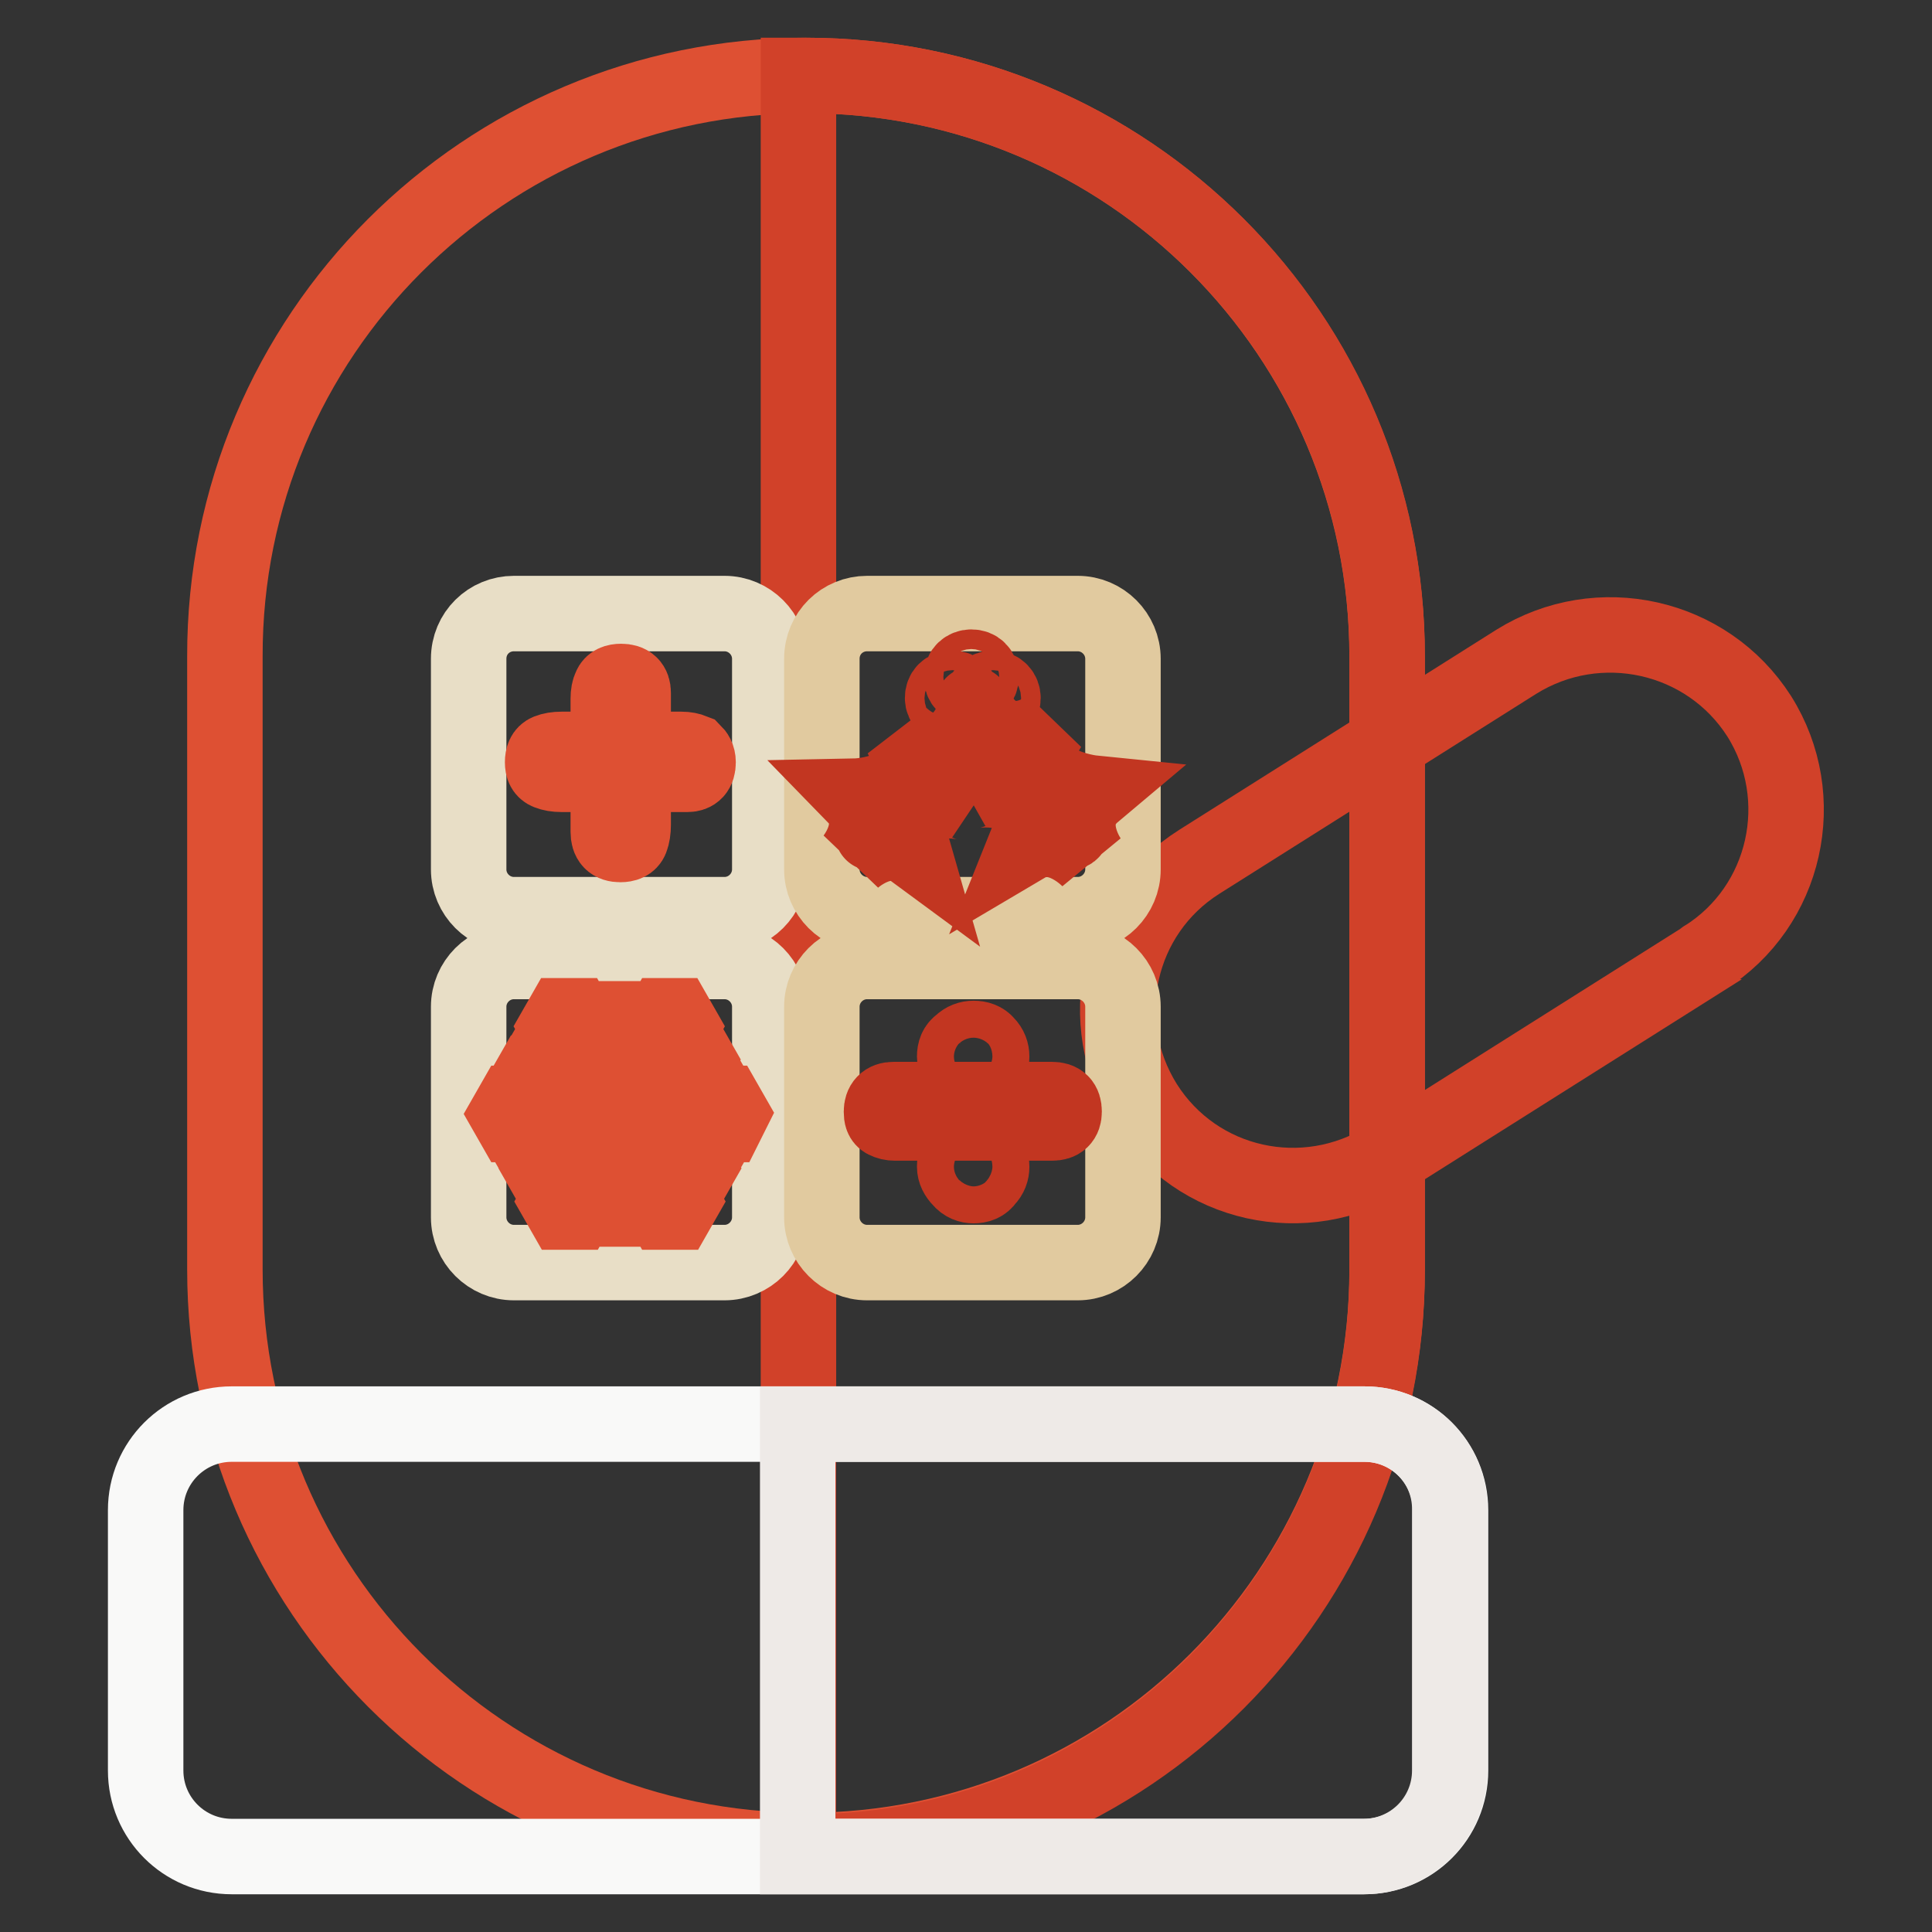 <?xml version="1.0" encoding="utf-8"?>
<!-- Svg Vector Icons : http://www.onlinewebfonts.com/icon -->
<!DOCTYPE svg PUBLIC "-//W3C//DTD SVG 1.1//EN" "http://www.w3.org/Graphics/SVG/1.1/DTD/svg11.dtd">
<svg version="1.1" xmlns="http://www.w3.org/2000/svg" xmlns:xlink="http://www.w3.org/1999/xlink" x="0px" y="0px" viewBox="0 0 256 256" enable-background="new 0 0 256 256" xml:space="preserve">
<rect x="0" y="0" width="256" height="256" fill="#333333" stroke="none"/>
<g> <path stroke-width="10" fill-opacity="0" stroke="#de5033"  d="M106.8,10c42.6,0,77,34.5,77,77v81.2c0,42.6-34.5,77-77,77c-42.6,0-77-34.5-77-77V87 C29.7,44.5,64.2,10,106.8,10z"/> <path stroke-width="10" fill-opacity="0" stroke="#d14129"  d="M106.8,10h-1v235.4h1c42.6,0,77-34.5,77-77V87C183.9,44.5,149.4,10,106.8,10z"/> <path stroke-width="10" fill-opacity="0" stroke="#d14129"  d="M233.1,94.9c6.8,10.8,3.6,25.2-7.2,32c0,0-0.1,0-0.1,0.1l-42,26.5c-10.9,6.8-25.2,3.7-32.1-7.2 c-6.8-10.9-3.7-25.2,7.2-32.1l42-26.5C211.8,80.9,226.2,84.1,233.1,94.9z"/> <path stroke-width="10" fill-opacity="0" stroke="#f9f9f8"  d="M30.7,188.7h150.1c6.3,0,11.4,5.1,11.4,11.4v34.5c0,6.3-5.1,11.4-11.4,11.4H30.7c-6.3,0-11.4-5.1-11.4-11.4 v-34.5C19.3,193.8,24.4,188.7,30.7,188.7z"/> <path stroke-width="10" fill-opacity="0" stroke="#e8dec6"  d="M68.1,81.3H96c3.3,0,6,2.7,6,6v27.9c0,3.3-2.7,6-6,6H68.1c-3.3,0-6-2.7-6-6V87.3 C62.1,83.9,64.8,81.3,68.1,81.3z"/> <path stroke-width="10" fill-opacity="0" stroke="#e1ca9f"  d="M114.9,81.3h27.9c3.3,0,6,2.7,6,6v27.9c0,3.3-2.7,6-6,6h-27.9c-3.3,0-6-2.7-6-6V87.3 C108.9,83.9,111.6,81.3,114.9,81.3z"/> <path stroke-width="10" fill-opacity="0" stroke="#e8dec6"  d="M68.1,127.4H96c3.3,0,6,2.7,6,6v27.9c0,3.3-2.7,6-6,6H68.1c-3.3,0-6-2.7-6-6v-27.9 C62.1,130.1,64.8,127.4,68.1,127.4z"/> <path stroke-width="10" fill-opacity="0" stroke="#e1ca9f"  d="M114.9,127.4h27.9c3.3,0,6,2.7,6,6v27.9c0,3.3-2.7,6-6,6h-27.9c-3.3,0-6-2.7-6-6v-27.9 C108.9,130.1,111.6,127.4,114.9,127.4z"/> <path stroke-width="10" fill-opacity="0" stroke="#de5033"  d="M92.5,101c0,1.1-0.5,1.6-1.4,1.6h-7.2v6.7c0,0.7-0.1,1.4-0.3,1.9c-0.2,0.5-0.7,0.7-1.4,0.7 c-1.1,0-1.6-0.5-1.6-1.7v-7.6h-6.2c-0.7,0-1.3-0.1-1.8-0.3c-0.5-0.2-0.7-0.6-0.7-1.3c0-0.7,0.2-1.2,0.7-1.4 c0.5-0.2,1.1-0.3,1.8-0.3h6.2v-6.7c0-0.7,0.1-1.2,0.3-1.6c0.2-0.5,0.7-0.7,1.4-0.7c1.1,0,1.6,0.5,1.6,1.5v7.5h6.4 c0.6,0,1.1,0.1,1.6,0.3C92.2,99.9,92.5,100.3,92.5,101z M96.9,147.6l-0.8-1.4h-3.5l1.5-2.6l-0.8-1.4h-1.6l-2.2,4h-5.1l2.6-4.4h4.6 l0.8-1.4l-0.8-1.4h-3l1.7-3l-0.8-1.4H88l-1.7,3l-1.5-2.6h-1.6l-0.8,1.4l2.3,4l-2.6,4.4l-2.6-4.4l2.3-4l-0.8-1.4h-1.6l-1.5,2.6 l-1.7-3h-1.6l-0.8,1.4l1.7,3h-3l-0.8,1.4l0.8,1.4h4.6l2.6,4.4h-5.2l-2.3-4h-1.6l-0.8,1.4l1.5,2.6H68l-0.8,1.4l0.8,1.4h3.5l-1.5,2.6 l0.8,1.4h1.6l2.3-4h5.1l-2.6,4.4h-4.6l-0.8,1.4l0.8,1.4h3l-1.7,3l0.8,1.4h1.6l1.7-3l1.5,2.6H81l0.8-1.4l-2.3-4l2.6-4.4l2.6,4.4 l-2.3,4l0.8,1.4h1.6l1.5-2.6l1.7,3h1.6l0.8-1.4l-1.7-3h3l0.8-1.4l-0.8-1.4H87l-2.6-4.4h5.1l2.3,4h1.6l0.8-1.4l-1.5-2.6h3.5 L96.9,147.6z"/> <path stroke-width="10" fill-opacity="0" stroke="#c23621"  d="M144.9,105.1c0,0-11-1.1-5.8-8.9c-4.3,3.1-7.6,1.4-9.1-1.1s-1.4-2.5,0.1,0.8s2.2,6.4-1.6,9 c1.1-0.5,10.7-1.1,7.4,7.1c4.4-2.6,8.6,2.1,8.6,2.1S140.5,108.8,144.9,105.1L144.9,105.1z M141.9,110.2h-0.1 c-0.2-0.3-0.4-0.7-0.7-1l-8.3-10.1c-0.5-0.5-0.8-0.8-0.8-0.8c-0.1-0.1-0.1-0.1,0-0.1c0.1-0.1,0.1-0.1,0.1,0 c3.5,3.7,6.8,7.7,9.8,11.9C142,110.1,142,110.2,141.9,110.2z M127.8,97.9c1.6-3.1,1.7-3.1,0.1-0.8c-1.6,2.3-4.9,3.7-8.5,0.4 c4.1,7.8-6.1,8-6.1,8c3.7,3.8-0.4,8.5-0.4,8.5s4.3-4.1,8.1-1.3c-2.3-8,6.4-6.7,7.4-6.2C125.2,103.7,126.2,100.9,127.8,97.9 L127.8,97.9z M125.7,99.8c0,0-0.4,0.3-0.9,0.8l-8.4,8.8l-0.7,0.9c-0.1,0.1-0.1,0.1-0.1,0c-0.1-0.1-0.1-0.1,0-0.1 c3.1-3.8,6.4-7.3,10.1-10.6c0.1-0.1,0.1,0,0.1,0C125.7,99.8,125.7,99.8,125.7,99.8L125.7,99.8z M126.2,93.8c0.7,0,1.3-0.5,1.3-1.3 c0-0.7-0.5-1.3-1.3-1.3s-1.3,0.5-1.3,1.3C124.9,93.2,125.5,93.8,126.2,93.8z M128.7,91c0.7,0,1.3-0.5,1.3-1.3s-0.5-1.3-1.3-1.3 c-0.7,0-1.3,0.5-1.3,1.3C127.4,90.5,127.9,91,128.7,91z M131.6,93.8c0.7,0,1.3-0.5,1.3-1.3c0-0.7-0.5-1.3-1.3-1.3s-1.3,0.5-1.3,1.3 C130.3,93.2,130.9,93.8,131.6,93.8z M139.4,145.7c1.1,0,1.6,0.5,1.6,1.6c0,1-0.5,1.5-1.6,1.5h-20.8c-0.5,0-0.9-0.1-1.3-0.3 c-0.4-0.2-0.5-0.6-0.5-1.2c0-1,0.5-1.6,1.6-1.6H139.4z M129,142.5c-0.6,0-1.2-0.2-1.7-0.8c-0.5-0.5-0.8-1.1-0.8-1.7 c0-0.7,0.2-1.3,0.8-1.7c0.5-0.5,1.1-0.7,1.7-0.7c0.7,0,1.3,0.2,1.7,0.7c0.5,0.5,0.7,1.1,0.7,1.7c0,0.6-0.2,1.2-0.7,1.7 C130.3,142.2,129.7,142.5,129,142.5z M129,157.1c-0.6,0-1.2-0.2-1.7-0.8c-0.5-0.5-0.8-1.1-0.8-1.7c0-0.7,0.2-1.3,0.8-1.7 c0.5-0.5,1.1-0.7,1.7-0.7c0.7,0,1.3,0.2,1.7,0.7c0.5,0.5,0.7,1.1,0.7,1.7c0,0.6-0.2,1.2-0.7,1.7C130.3,156.9,129.7,157.1,129,157.1 z"/> <path stroke-width="10" fill-opacity="0" stroke="#eeeae7"  d="M180.8,188.7h-75.1V246h75c6.3,0,11.4-5.1,11.4-11.4v-34.5C192.2,193.8,187.1,188.7,180.8,188.7z"/></g>
</svg>